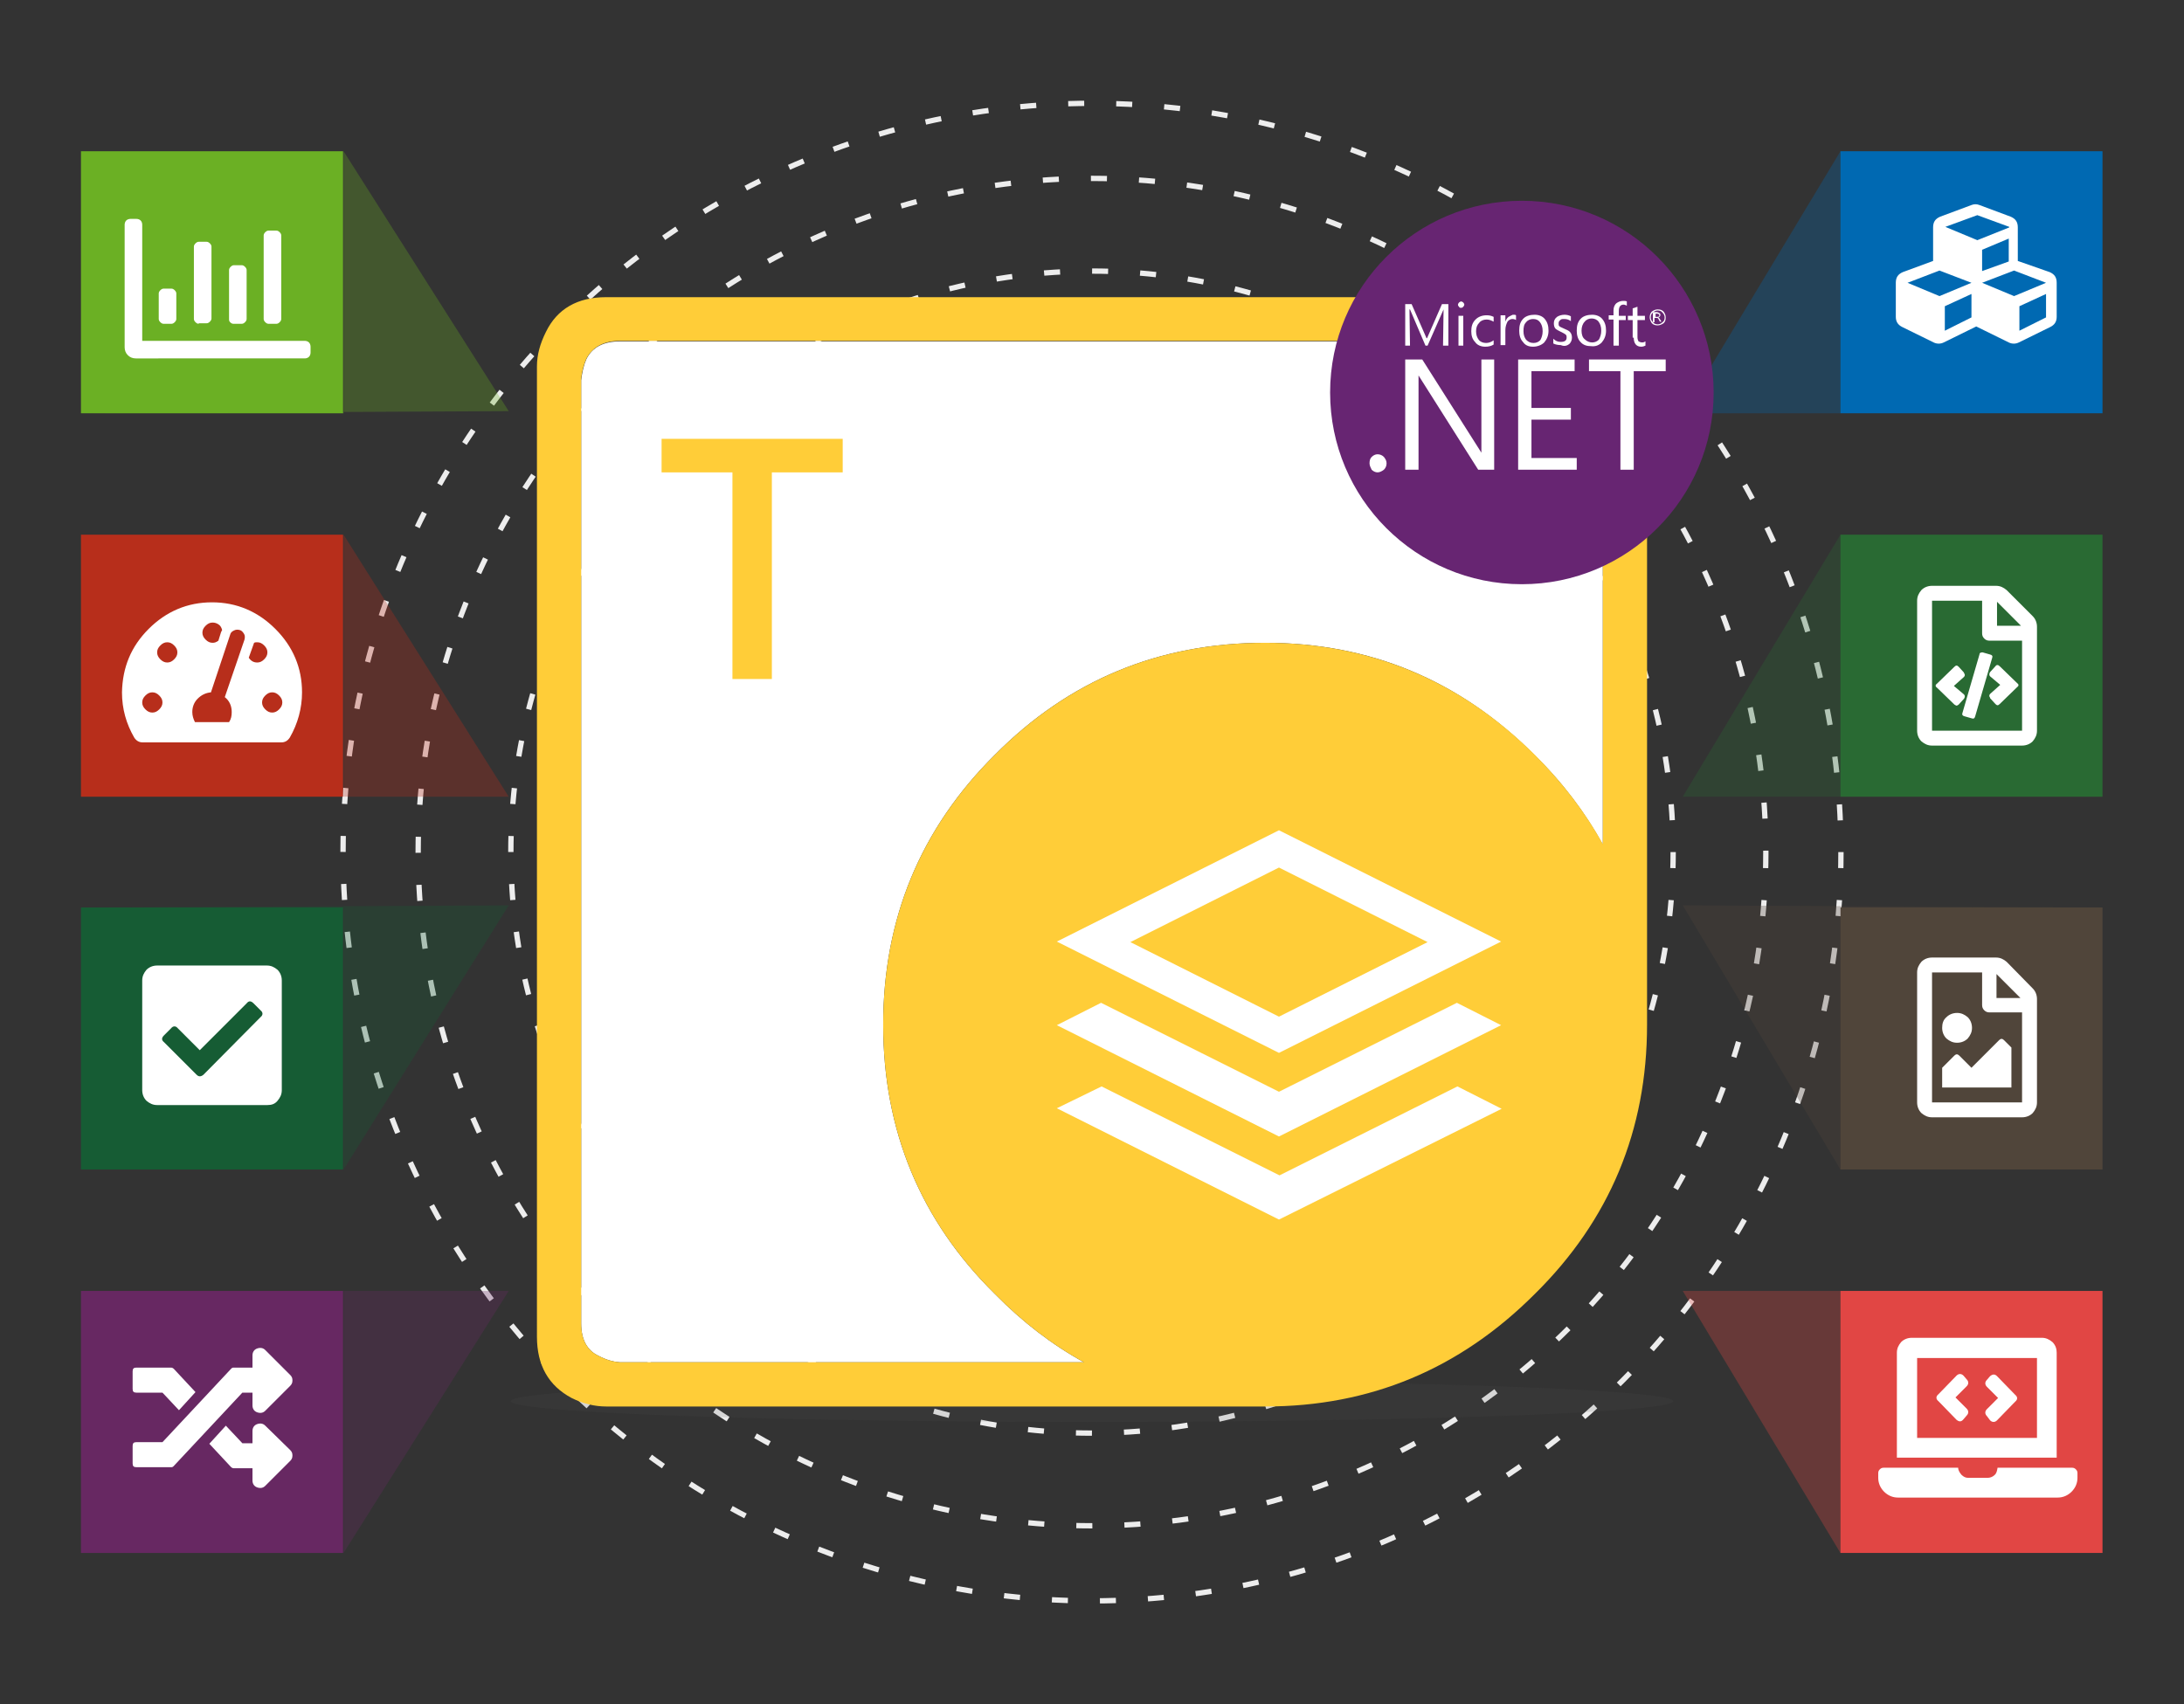 <svg version="1.1" id="Total" xmlns="http://www.w3.org/2000/svg" x="0" y="0" viewBox="0 0 410 320" style="enable-background:new 0 0 410 320" xml:space="preserve"><rect x="0" y="0" width="410" height="320" fill="#333333" stroke="none"/><style>.st10{fill:#fff}.st21,.st25{fill-rule:evenodd;clip-rule:evenodd;fill:#fff}.st25{display:inline}</style><circle cx="205" cy="160" r="126.5" style="fill:none;stroke:#ededed;stroke-miterlimit:10;stroke-dasharray:3.01,6.019"/><circle cx="205" cy="160" r="109.1" style="fill:none;stroke:#ededed;stroke-miterlimit:10;stroke-dasharray:3.007,6.013"/><circle cx="205" cy="160" r="140.6" style="fill:none;stroke:#ededed;stroke-miterlimit:10;stroke-dasharray:3.005,6.01"/><path d="M15.2 28.4h49.2v49.2H15.2V28.4z" style="fill:#6bb024"/><path d="M15.2 100.4h49.2v49.2H15.2v-49.2z" style="fill:#b72e1b"/><path d="M64.5 149.6H15.2h80.3l-31-49.2v49.2z" style="opacity:.3;fill:#b72e1b;enable-background:new"/><path d="m64.5 219.6 31-49.6-80.3.4h49.3v49.2z" style="opacity:.3;fill:#165c34;enable-background:new"/><path d="M15.2 170.4h49.2v49.2H15.2v-49.2z" style="fill:#165c34"/><path d="M15.2 242.4h49.2v49.2H15.2v-49.2z" style="fill:#672862"/><path d="m64.5 291.6 31-49.2H15.2h49.3v49.2z" style="opacity:.3;fill:#672862;enable-background:new"/><path class="st10" d="M57.2 64c.3 0 .6.1.8.3s.3.5.3.8v1.1c0 .3-.1.6-.3.8s-.5.3-.8.3H25.5c-.6 0-1.1-.2-1.5-.6s-.6-.9-.6-1.5v-23c0-.3.1-.6.3-.8s.5-.3.8-.3h1.1c.3 0 .6.1.8.3s.3.5.3.8V64h30.5zm-26.5-3.2c-.2 0-.4-.1-.6-.3s-.3-.4-.3-.6v-4.8c0-.2.1-.4.3-.6.2-.2.4-.3.6-.3h1.5c.2 0 .4.1.6.3.2.2.3.4.3.6v4.8c0 .2-.1.4-.3.6-.2.2-.4.3-.6.3h-1.5zm6.6 0c-.2 0-.4-.1-.6-.3-.2-.2-.3-.4-.3-.6V46.3c0-.2.1-.4.3-.6.2-.2.4-.3.6-.3h1.5c.2 0 .4.1.6.3.2.2.3.4.3.6v13.5c0 .2-.1.4-.3.6-.2.2-.4.3-.6.3h-1.5v.1zm6.5 0c-.2 0-.4-.1-.6-.3-.2-.2-.2-.4-.2-.6v-9.2c0-.2.1-.4.3-.6.2-.2.4-.3.6-.3h1.5c.2 0 .4.1.6.3.2.2.3.4.3.6v9.2c0 .2-.1.4-.3.6-.2.2-.4.3-.6.3h-1.6zm6.6 0c-.2 0-.4-.1-.6-.3-.2-.2-.3-.4-.3-.6V44.2c0-.2.1-.4.3-.6.2-.2.4-.3.6-.3h1.5c.2 0 .4.1.6.3.2.2.3.4.3.6v15.7c0 .2-.1.4-.3.6-.2.2-.4.3-.6.3h-1.5zm-22.5 57.3c3.3-3.3 7.3-5 11.9-5s8.6 1.7 11.9 5c3.3 3.3 5 7.3 5 11.9 0 3-.8 5.9-2.3 8.5-.4.6-.9.9-1.6.9h-26c-.7 0-1.2-.3-1.6-.9-1.5-2.6-2.3-5.4-2.3-8.5.1-4.7 1.7-8.6 5-11.9zm-.6 15.1c.4.4.8.6 1.3.6s.9-.2 1.3-.6c.4-.4.6-.8.6-1.3s-.2-.9-.6-1.3c-.4-.4-.8-.6-1.3-.6s-.9.2-1.3.6c-.4.4-.6.8-.6 1.3s.2.9.6 1.3zm2.8-9.4c.4.4.8.6 1.3.6s.9-.2 1.3-.6.6-.8.6-1.3-.2-.9-.6-1.3c-.4-.4-.8-.6-1.3-.6s-.9.2-1.3.6-.6.8-.6 1.3.2.9.6 1.3zm15.8-3.7c.1-.4.1-.8-.1-1.1s-.4-.6-.8-.7c-.4-.1-.7-.1-1.1.1s-.6.4-.7.8L39.6 130c-1 .1-1.8.5-2.5 1.2s-1 1.6-1 2.5c0 .7.2 1.3.5 1.9H43c.4-.6.5-1.2.5-1.9 0-1.1-.4-2.1-1.3-2.8l3.7-10.8zm-6-3.2c-.5 0-.9.2-1.3.6-.4.4-.6.8-.6 1.3s.2.9.6 1.3c.4.4.8.6 1.3.6.4 0 .7-.1 1.1-.4l.5-1.6.2-.4c-.1-.4-.3-.8-.6-1-.4-.3-.8-.4-1.2-.4zm6.8 6.6c.4.6.9.9 1.6.9.5 0 .9-.2 1.3-.6.4-.4.6-.8.6-1.3s-.2-.9-.6-1.3c-.4-.4-.8-.6-1.3-.6-.2 0-.4 0-.6.1l-1 2.8zm3.1 9.7c.4.4.8.6 1.3.6s.9-.2 1.3-.6c.4-.4.6-.8.6-1.3s-.2-.9-.6-1.3c-.4-.4-.8-.6-1.3-.6s-.9.2-1.3.6c-.4.4-.6.8-.6 1.3s.2.9.6 1.3zm.4 74.3H29.5c-.8 0-1.4-.3-2-.8-.5-.5-.8-1.2-.8-2v-20.6c0-.8.3-1.4.8-2 .5-.5 1.2-.8 2-.8h20.6c.8 0 1.4.3 2 .8.5.5.8 1.2.8 2v20.6c0 .8-.3 1.4-.8 2s-1.1.8-1.9.8zm-12-5.7L48.9 191c.5-.4.5-.9 0-1.3l-1.3-1.3c-.5-.5-.9-.5-1.3 0l-8.8 8.8-4.1-4.1c-.4-.5-.9-.5-1.3 0l-1.3 1.3c-.5.5-.5.9 0 1.3l6.1 6.1c.4.4.8.4 1.3 0zm9.2 59.7h-1.9l-12.9 13.8c-.2.2-.3.2-.5.2h-6.5c-.5 0-.7-.2-.7-.7v-3.3c0-.5.2-.7.7-.7h4.9L43.4 257c.2-.2.3-.2.5-.2h3.5v-2.3c0-.6.3-1.1.9-1.3s1.1-.1 1.5.3l4.7 4.7c.3.3.4.6.4 1s-.1.7-.4 1l-4.7 4.7c-.4.4-.9.5-1.5.3s-.9-.7-.9-1.3v-2.4zm-21.8 0c-.5 0-.7-.2-.7-.7v-3.3c0-.5.2-.7.7-.7h6.5c.2 0 .4.1.5.2l4.1 4.4-3.1 3.4-3.1-3.3h-4.9zm28.9 10.8c.3.3.4.6.4 1s-.1.7-.4 1l-4.7 4.7c-.4.4-.9.5-1.5.3s-.9-.7-.9-1.3v-2.3h-3.5c-.2 0-.4-.1-.5-.2l-4.1-4.4 3.1-3.4 3.1 3.3h1.9v-2.3c0-.6.3-1.1.9-1.3s1.1-.1 1.5.3l4.7 4.6z"/><path d="M64.5 77.6H15.2l80.3-.4-31-48.8v49.2z" style="opacity:.29;fill:#6bb024;enable-background:new"/><path d="M394.8 77.6h-49.3V28.4l-29.6 49.2h78.9z" style="opacity:.3;fill:#0069b2;enable-background:new"/><path d="M345.5 28.4h49.2v49.2h-49.2V28.4z" style="fill:#0069b2"/><path d="M345.5 100.4h49.2v49.2h-49.2v-49.2z" style="fill:#296a33"/><path d="M394.8 149.6h-49.3v-49.2l-29.6 49.2h78.9z" style="opacity:.3;fill:#296a33;enable-background:new"/><path d="M345.5 170.4h49.2v49.2h-49.2v-49.2z" style="fill:#50453a"/><path d="m315.9 170 29.6 49.6v-49.2h49.3l-78.9-.4z" style="opacity:.3;fill:#50453a;enable-background:new"/><path d="M345.5 242.4h49.2v49.2h-49.2v-49.2z" style="fill:#e14644"/><path d="m315.9 242.4 29.6 49.2v-49.2h49.3-78.9z" style="opacity:.3;fill:#e14644;enable-background:new"/><path class="st10" d="M384.8 51.1c.9.4 1.3 1 1.3 2v6.4c0 .9-.4 1.5-1.2 1.9l-5.9 2.9c-.6.3-1.3.3-1.9 0l-6.1-3-6.1 3c-.6.3-1.3.3-1.9 0l-5.9-2.9c-.8-.4-1.2-1-1.2-1.9v-6.4c0-1 .4-1.6 1.3-2l5.7-2.1v-6.3c0-1 .4-1.6 1.3-2l5.9-2.2c.5-.2 1-.2 1.5 0l5.9 2.2c.9.4 1.3 1 1.3 2V49l6 2.1zm-14.7 2-6-2.3-6 2.3 6 2.5 6-2.5zm0 6.5v-4.4l-5 2.3v4.6l5-2.5zm-4.9-17 6 2.5 6-2.4v-.1l-6-2.2-6 2.2zm11.9 6.5v-4.3l-5 2.1v4l5-1.8zm7 4-6-2.3-6 2.3 6 2.5 6-2.5zm0 6.5v-4.4l-5 2.3v4.6l5-2.5zm-2.5 56.1c.5.5.8 1.2.8 2v19.5c0 .8-.3 1.4-.8 2-.5.5-1.2.8-2 .8h-16.9c-.8 0-1.4-.3-2-.8-.5-.5-.8-1.2-.8-2v-24.4c0-.8.3-1.4.8-2 .5-.5 1.2-.8 2-.8h12c.8 0 1.4.3 2 .8l4.9 4.9zm-2 21.5v-16.9h-6.1c-.4 0-.7-.1-1-.4s-.4-.6-.4-1v-6.1h-9.4v24.4h16.9zm-10.9-6.8c.2.2.2.5 0 .8l-1 1.1c-.1.1-.3.2-.4.2s-.2-.1-.4-.2l-3.3-3.2c-.3-.2-.3-.5 0-.7l3.3-3.2c.3-.3.5-.3.8 0l1 1.1v.1c.2.2.2.5 0 .7l-1.9 1.7 1.9 1.6zm3.5-7.9 1.4.4c.4.1.5.3.4.6l-3.2 11c-.1.4-.3.5-.6.4l-1.4-.4c-.4-.1-.5-.3-.4-.6l3.2-11c0-.3.2-.4.6-.4zm1.4 4.5c-.2-.2-.2-.5 0-.8l1-1.1c.2-.3.5-.3.8 0l3.3 3.2c.3.2.3.5 0 .7l-3.3 3.2c-.3.3-.5.3-.8 0l-1-1.1v-.1c-.2-.2-.2-.5 0-.7l1.9-1.7-1.9-1.6zm1.3-14v4.5h4.5l-4.5-4.5zm6.7 72.6c.5.5.8 1.2.8 2V207c0 .8-.3 1.4-.8 2-.5.5-1.2.8-2 .8h-16.9c-.8 0-1.4-.3-2-.8-.5-.5-.8-1.2-.8-2v-24.4c0-.8.3-1.4.8-2 .5-.5 1.2-.8 2-.8h12c.8 0 1.4.3 2 .8l4.9 5zM362.7 207h16.9v-16.9h-6.1c-.4 0-.7-.1-1-.4-.3-.3-.4-.6-.4-1v-6.1h-9.4V207zm2.7-16c.5-.5 1.2-.8 2-.8s1.4.3 2 .8c.5.5.8 1.2.8 2s-.3 1.4-.8 2c-.5.5-1.2.8-2 .8s-1.4-.3-2-.8c-.5-.5-.8-1.2-.8-2s.2-1.5.8-2zm-.8 13.2v-3.7l2.3-2.3c.3-.3.6-.3.9 0l2.3 2.3 5.2-5.2c.3-.3.6-.3.9 0l1.4 1.4v7.5h-13zm14.7-16.8-4.5-4.5v4.5h4.5zm9.7 88.2c.3 0 .5.1.7.3s.3.4.3.7v.9c0 1-.4 1.9-1.1 2.6s-1.6 1.1-2.6 1.1h-30c-1 0-1.9-.4-2.6-1.1s-1.1-1.6-1.1-2.6v-.9c0-.3.1-.5.3-.7s.4-.3.7-.3h14c0 .4.2.8.6 1.3.4.4.8.6 1.3.6h3.6c.5 0 1-.2 1.3-.5.4-.3.5-.8.6-1.4h14zm-2.9-21.6v19.7h-30V254c0-.8.3-1.4.8-2 .5-.5 1.2-.8 2-.8h24.4c.8 0 1.4.3 2 .8.6.6.8 1.3.8 2zm-3.7 16v-15h-22.5v15h22.5zm-15.1-3.4-3.4-3.5c-.5-.4-.5-.9 0-1.3l3.4-3.5c.4-.4.9-.4 1.3 0l.6.7c.4.4.4.9 0 1.3l-2.1 2.1 2.1 2.1c.4.4.4.9 0 1.3l-.6.7c-.4.5-.8.5-1.3.1zm5.7-.7c-.4-.4-.4-.9 0-1.3l2.1-2.1-2.1-2.1c-.4-.4-.4-.9 0-1.3l.6-.7c.5-.4.9-.4 1.3 0l3.4 3.5c.5.4.5.9 0 1.3l-3.4 3.5c-.4.4-.9.4-1.3 0l-.6-.8z"/><ellipse cx="205" cy="263.1" rx="109.1" ry="3.9" style="opacity:.15;fill:#555;enable-background:new"/><g id="Python"><path id="XMLID_8_" class="st21" d="M237.5 120.7c-19.9 0-36.8 7-50.7 21-14 13.9-21 30.8-21 50.7s7 36.8 21 50.6c5.1 5.2 10.7 9.5 16.7 12.8h-87.1c-1.4-.1-2.7-.5-4-1.2-2.2-1-3.3-3.1-3.3-6.1V71.4c.2-1.6.5-2.9 1-4 1.1-2.2 3.2-3.3 6.3-3.3h177.2l1.2.3c1 .2 2 .4 2.7.8 2.3 1 3.4 3.1 3.4 6.3v87.1c-3.3-6-7.5-11.6-12.8-16.8-14.1-14.1-30.9-21.1-50.6-21.1z"/><path id="XMLID_2_" d="M237.5 120.7c19.6 0 36.5 7 50.6 21 5.2 5.2 9.5 10.8 12.8 16.8V71.4c0-3.1-1.1-5.2-3.4-6.3-.8-.3-1.7-.6-2.7-.8l-1.2-.3H116.4c-3 0-5.1 1.1-6.3 3.3-.5 1.1-.9 2.5-1 4v177.2c0 3 1.1 5.1 3.3 6.1 1.3.7 2.6 1.1 4 1.2h87.1c-6-3.3-11.6-7.6-16.7-12.8-14-13.8-21-30.7-21-50.6s7-36.8 21-50.7c13.9-14 30.8-21 50.7-21zM298.3 56c1.9.3 3.4.8 4.4 1.4 4.3 2.1 6.5 5.9 6.5 11.3v123.7c0 19.8-7 36.7-21.1 50.6-14.1 14.1-30.9 21.1-50.6 21.1H113.8c-2.1 0-4.3-.5-6.5-1.6-4.3-2.3-6.5-6.1-6.5-11.5V68.8c0-2.2.6-4.3 1.7-6.5 2.1-4.3 5.9-6.5 11.3-6.5h182.4l2.1.2z" style="fill-rule:evenodd;clip-rule:evenodd;fill:#ffcd38"/><path d="M144.9 127.5h-7.4V88.7h-13.3v-6.3h34v6.3h-13.3v38.8z" style="fill:#ffcd38"/><path id="XMLID_3_" class="st21" d="m240.1 162.9-27.9 14 27.9 14 27.9-14-27.9-14zm0 34.8-41.7-20.9 41.7-20.9 41.7 20.9-41.7 20.9zm0 7.3 33.4-16.7 8.3 4.2-41.7 20.9-41.7-20.9 8.3-4.2 33.4 16.7zm-33.3-1 33.4 16.7 33.4-16.7 8.3 4.2-41.8 20.8-41.7-20.9 8.4-4.1z"/></g><g><circle cx="285.7" cy="73.7" r="36" style="fill:#672572"/><g id="XMLID_1_"><path id="XMLID_20_" class="st10" d="M294.6 64.6c.3-.3.5-.7.5-1.2 0-.4-.1-.8-.4-1.1-.2-.2-.6-.4-1.1-.6-.4-.2-.7-.3-.8-.4-.2-.1-.2-.3-.2-.6s.1-.4.3-.6c.2-.2.4-.2.7-.2.5 0 .9.1 1.3.4v-.9c-.3-.2-.8-.3-1.2-.3-.6 0-1.1.2-1.4.4-.4.3-.6.7-.6 1.2 0 .4.1.8.3 1 .2.2.6.4 1 .6.4.2.8.4.9.5.2.2.2.3.2.6 0 .5-.3.8-1.1.8-.6 0-1-.2-1.4-.6v.9c.4.2.9.3 1.4.3.7.3 1.2.1 1.6-.2z"/><path id="XMLID_19_" class="st10" d="M303 64.9h.9v-4.8h1.3v-.8h-1.3v-.9c0-.8.3-1.2.9-1.2.2 0 .4.1.6.2v-.8c-.2-.1-.4-.1-.7-.1-.5 0-.9.2-1.2.4-.4.3-.6.8-.6 1.4v.9h-.9v.8h.9v4.9h.1z"/><path id="XMLID_18_" class="st10" d="M274.3 57.8c.2 0 .3-.1.4-.2.1-.1.2-.3.2-.4s-.1-.3-.2-.4c-.1-.1-.3-.2-.4-.2s-.3.1-.4.2c-.1.1-.2.3-.2.4 0 .2.1.3.2.4.1.2.2.2.4.2z"/><path id="XMLID_17_" class="st10" d="M278.8 65.1c.6 0 1.1-.1 1.6-.4v-.8c-.4.3-.9.5-1.4.5-.6 0-1.1-.2-1.4-.6s-.5-.9-.5-1.6.2-1.2.6-1.6c.3-.4.8-.6 1.4-.6.5 0 .9.2 1.3.4v-.9c-.4-.2-.8-.3-1.3-.3-.9 0-1.6.3-2.1.8-.6.6-.8 1.3-.8 2.2 0 .8.2 1.5.7 2 .4.6 1.1.9 1.9.9z"/><path id="XMLID_16_" class="st10" d="M310.9 59.7h.2c.1 0 .2.1.3.3l.2.4h.3l-.3-.5c-.1-.2-.2-.3-.3-.3.2-.1.3-.1.3-.2.1-.1.1-.2.1-.3 0-.2-.1-.3-.2-.3-.1-.1-.3-.2-.6-.2h-.6v1.9h.3v-.8h.3zm0-.8h.2c.2 0 .3.1.3.1.1.1.1.1.1.2 0 .2-.1.3-.4.3h-.3v-.6z"/><path id="XMLID_15_" class="st10" d="M306.7 63.4c0 1.1.5 1.7 1.4 1.7.3 0 .6-.1.8-.2v-.8c-.2.1-.3.2-.6.2s-.5-.1-.7-.2c-.1-.2-.2-.4-.2-.8v-3.2h1.4v-.8h-1.4v-1.7l-.9.3v1.4h-.9v.8h.9v3.3z"/><path id="XMLID_14_" class="st10" d="M311.2 61.1c.4 0 .8-.2 1.1-.4.3-.3.4-.6.4-1.1s-.2-.8-.4-1.1c-.3-.3-.6-.4-1.1-.4s-.8.2-1.1.4c-.3.3-.4.7-.4 1.1 0 .4.2.8.4 1.1.3.3.7.4 1.1.4zm-.9-2.4c.3-.3.6-.4.9-.4s.7.1.9.4c.3.3.4.6.4.9 0 .4-.1.7-.4.9-.3.3-.6.4-.9.4s-.7-.1-.9-.4c-.3-.3-.4-.6-.4-.9 0-.4.1-.7.4-.9z"/><path id="XMLID_13_" class="st10" d="M273.8 59.3h.9v5.6h-.9z"/><path id="XMLID_12_" class="st10" d="M287.8 65.1c.8 0 1.6-.3 2.1-.8.5-.6.8-1.3.8-2.2 0-.9-.2-1.6-.7-2.2-.4-.5-1.1-.8-1.9-.8-.8 0-1.6.2-2.1.7-.6.6-.8 1.3-.8 2.3 0 .8.2 1.6.7 2.1.4.6 1 .9 1.9.9zm-1.3-4.6c.3-.4.8-.6 1.3-.6.6 0 1 .2 1.3.6.3.4.5.9.5 1.7 0 .7-.2 1.2-.4 1.6-.3.4-.8.6-1.3.6-.6 0-1-.2-1.4-.6-.3-.4-.5-.9-.5-1.6 0-.8.1-1.3.5-1.7z"/><path id="XMLID_11_" class="st10" d="M300.7 64.3c.5-.6.8-1.3.8-2.2 0-.9-.2-1.6-.7-2.2-.4-.5-1.1-.8-1.9-.8-.8 0-1.6.2-2.1.7-.6.6-.8 1.3-.8 2.3 0 .8.2 1.6.7 2.1.5.6 1.2.8 2 .8.9.1 1.5-.2 2-.7zm-3.8-2.2c0-.7.2-1.3.6-1.7.3-.4.8-.6 1.3-.6s1 .2 1.3.6c.3.4.5.9.5 1.7 0 .7-.2 1.2-.4 1.6-.3.4-.8.6-1.3.6s-1-.2-1.4-.6c-.4-.3-.6-.9-.6-1.6z"/><path id="XMLID_10_" class="st10" d="M287.5 78.8h7.4v-2.2h-7.4v-6.9h8.1v-2.2H285v20.7h11V86h-8.5z"/><path id="XMLID_9_" class="st10" d="M298.3 69.7h5.9v18.5h2.5V69.7h6v-2.2h-14.4z"/><path id="XMLID_7_" class="st10" d="M258.6 85.3c-.4 0-.8.2-1.1.5-.3.3-.4.7-.4 1.2 0 .4.2.8.4 1.2.3.3.7.5 1.1.5s.8-.2 1.2-.5c.3-.3.5-.7.5-1.2s-.2-.8-.5-1.2c-.3-.3-.7-.5-1.2-.5z"/><path id="XMLID_6_" class="st10" d="M283.2 59.5c-.3.2-.5.6-.6.9v-1.2h-.9v5.6h.9V62c0-.7.2-1.2.4-1.6.2-.3.6-.5.9-.5.3 0 .6.1.7.2v-.9c-.1-.1-.3-.1-.6-.1-.2.1-.5.2-.8.4z"/><path id="XMLID_5_" class="st10" d="M264.6 58.1h.1l2.9 6.8h.4l3-6.8-.1 6.8h1v-7.8h-1.2l-2.8 6.4h-.1l-2.8-6.4h-1.2v7.8h.9z"/><path id="XMLID_4_" class="st10" d="M278.1 85 267 67.5h-3.2v20.7h2.5V70.5l11.2 17.7h3V67.5h-2.4z"/></g></g></svg>